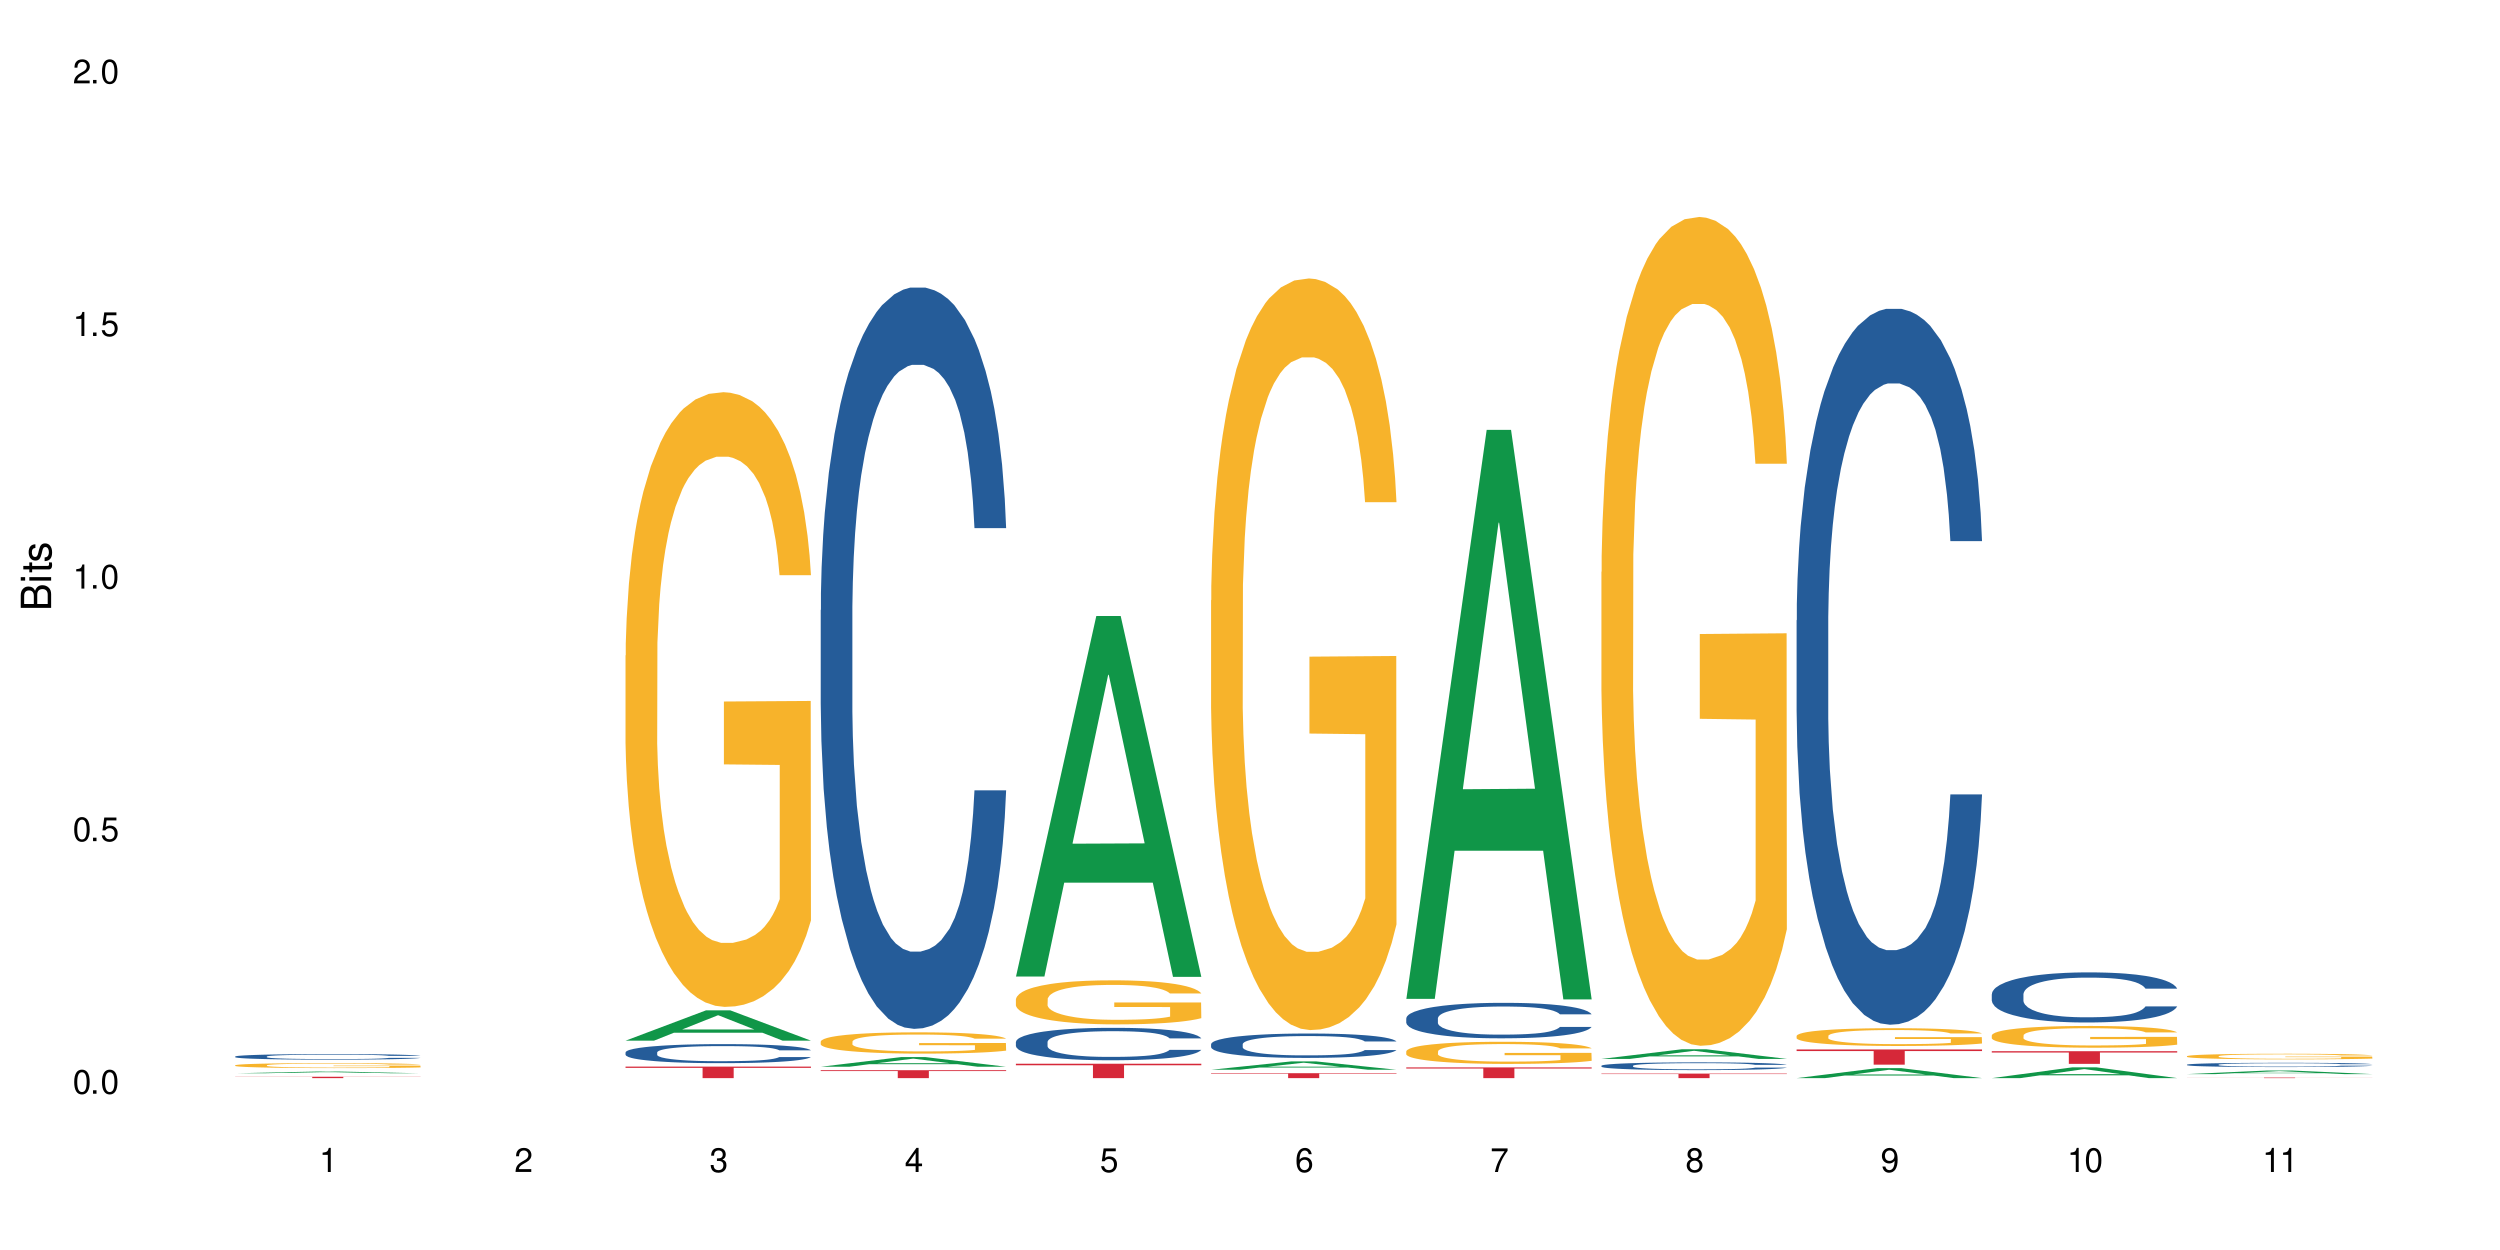 <?xml version="1.0" encoding="UTF-8"?>
<svg xmlns="http://www.w3.org/2000/svg" xmlns:xlink="http://www.w3.org/1999/xlink" width="720" height="360" viewBox="0 0 720 360">
<defs>
<g>
<g id="glyph-0-0">
</g>
<g id="glyph-0-1">
<path d="M 2.641 -6.938 C 2 -6.938 1.422 -6.656 1.078 -6.172 C 0.641 -5.562 0.406 -4.641 0.406 -3.359 C 0.406 -1.016 1.188 0.219 2.641 0.219 C 4.078 0.219 4.859 -1.016 4.859 -3.297 C 4.859 -4.641 4.656 -5.547 4.203 -6.172 C 3.844 -6.656 3.281 -6.938 2.641 -6.938 Z M 2.641 -6.188 C 3.547 -6.188 4 -5.25 4 -3.375 C 4 -1.406 3.562 -0.484 2.625 -0.484 C 1.734 -0.484 1.281 -1.438 1.281 -3.344 C 1.281 -5.25 1.734 -6.188 2.641 -6.188 Z M 2.641 -6.188 "/>
</g>
<g id="glyph-0-2">
<path d="M 1.828 -1 L 0.828 -1 L 0.828 0 L 1.828 0 Z M 1.828 -1 "/>
</g>
<g id="glyph-0-3">
<path d="M 4.562 -6.797 L 1.062 -6.797 L 0.547 -3.094 L 1.328 -3.094 C 1.719 -3.562 2.047 -3.734 2.578 -3.734 C 3.484 -3.734 4.062 -3.109 4.062 -2.094 C 4.062 -1.125 3.484 -0.531 2.578 -0.531 C 1.828 -0.531 1.375 -0.906 1.188 -1.672 L 0.328 -1.672 C 0.453 -1.109 0.547 -0.844 0.75 -0.594 C 1.125 -0.078 1.828 0.219 2.594 0.219 C 3.969 0.219 4.922 -0.781 4.922 -2.219 C 4.922 -3.562 4.031 -4.484 2.719 -4.484 C 2.25 -4.484 1.859 -4.359 1.469 -4.062 L 1.734 -5.969 L 4.562 -5.969 Z M 4.562 -6.797 "/>
</g>
<g id="glyph-0-4">
<path d="M 2.484 -4.938 L 2.484 0 L 3.328 0 L 3.328 -6.938 L 2.766 -6.938 C 2.469 -5.875 2.281 -5.734 0.984 -5.562 L 0.984 -4.938 Z M 2.484 -4.938 "/>
</g>
<g id="glyph-0-5">
<path d="M 4.859 -0.828 L 1.281 -0.828 C 1.359 -1.406 1.672 -1.781 2.5 -2.281 L 3.469 -2.828 C 4.406 -3.344 4.906 -4.062 4.906 -4.906 C 4.906 -5.484 4.672 -6.031 4.266 -6.406 C 3.859 -6.766 3.375 -6.938 2.719 -6.938 C 1.859 -6.938 1.219 -6.625 0.844 -6.031 C 0.609 -5.672 0.5 -5.234 0.484 -4.531 L 1.328 -4.531 C 1.359 -5.016 1.406 -5.281 1.531 -5.516 C 1.75 -5.938 2.188 -6.203 2.703 -6.203 C 3.469 -6.203 4.031 -5.641 4.031 -4.891 C 4.031 -4.344 3.719 -3.859 3.125 -3.516 L 2.234 -3 C 0.812 -2.172 0.406 -1.531 0.328 -0.016 L 4.859 -0.016 Z M 4.859 -0.828 "/>
</g>
<g id="glyph-0-6">
<path d="M 2.125 -3.188 L 2.578 -3.188 C 3.5 -3.188 3.984 -2.766 3.984 -1.922 C 3.984 -1.062 3.469 -0.531 2.594 -0.531 C 1.656 -0.531 1.203 -1 1.156 -2.016 L 0.312 -2.016 C 0.344 -1.453 0.438 -1.094 0.609 -0.781 C 0.953 -0.109 1.625 0.219 2.547 0.219 C 3.953 0.219 4.859 -0.625 4.859 -1.938 C 4.859 -2.828 4.516 -3.297 3.703 -3.594 C 4.344 -3.844 4.656 -4.328 4.656 -5.031 C 4.656 -6.219 3.875 -6.938 2.578 -6.938 C 1.203 -6.938 0.484 -6.172 0.453 -4.703 L 1.297 -4.703 C 1.312 -5.125 1.344 -5.359 1.453 -5.578 C 1.641 -5.969 2.062 -6.203 2.594 -6.203 C 3.344 -6.203 3.797 -5.75 3.797 -5 C 3.797 -4.516 3.609 -4.219 3.25 -4.047 C 3.016 -3.953 2.703 -3.922 2.125 -3.906 Z M 2.125 -3.188 "/>
</g>
<g id="glyph-0-7">
<path d="M 3.141 -1.672 L 3.141 0 L 3.984 0 L 3.984 -1.672 L 4.984 -1.672 L 4.984 -2.438 L 3.984 -2.438 L 3.984 -6.938 L 3.359 -6.938 L 0.266 -2.578 L 0.266 -1.672 Z M 3.141 -2.438 L 1 -2.438 L 3.141 -5.5 Z M 3.141 -2.438 "/>
</g>
<g id="glyph-0-8">
<path d="M 4.781 -5.125 C 4.609 -6.266 3.891 -6.938 2.844 -6.938 C 2.094 -6.938 1.422 -6.578 1.031 -5.953 C 0.594 -5.266 0.406 -4.422 0.406 -3.172 C 0.406 -2 0.578 -1.25 0.984 -0.641 C 1.359 -0.078 1.953 0.219 2.703 0.219 C 3.984 0.219 4.922 -0.75 4.922 -2.094 C 4.922 -3.375 4.062 -4.281 2.844 -4.281 C 2.172 -4.281 1.641 -4.031 1.281 -3.516 C 1.281 -5.234 1.828 -6.188 2.797 -6.188 C 3.391 -6.188 3.797 -5.797 3.938 -5.125 Z M 2.734 -3.531 C 3.547 -3.531 4.062 -2.953 4.062 -2.031 C 4.062 -1.156 3.484 -0.531 2.703 -0.531 C 1.922 -0.531 1.328 -1.188 1.328 -2.078 C 1.328 -2.938 1.906 -3.531 2.734 -3.531 Z M 2.734 -3.531 "/>
</g>
<g id="glyph-0-9">
<path d="M 4.984 -6.797 L 0.438 -6.797 L 0.438 -5.969 L 4.109 -5.969 C 2.5 -3.656 1.828 -2.234 1.328 0 L 2.219 0 C 2.594 -2.172 3.453 -4.047 4.984 -6.094 Z M 4.984 -6.797 "/>
</g>
<g id="glyph-0-10">
<path d="M 3.75 -3.656 C 4.469 -4.094 4.688 -4.438 4.688 -5.078 C 4.688 -6.172 3.844 -6.938 2.641 -6.938 C 1.438 -6.938 0.594 -6.172 0.594 -5.094 C 0.594 -4.438 0.812 -4.094 1.516 -3.656 C 0.734 -3.266 0.359 -2.703 0.359 -1.922 C 0.359 -0.656 1.281 0.219 2.641 0.219 C 3.984 0.219 4.922 -0.656 4.922 -1.922 C 4.922 -2.703 4.531 -3.266 3.75 -3.656 Z M 2.641 -6.188 C 3.359 -6.188 3.812 -5.75 3.812 -5.062 C 3.812 -4.406 3.344 -3.984 2.641 -3.984 C 1.922 -3.984 1.453 -4.406 1.453 -5.078 C 1.453 -5.75 1.922 -6.188 2.641 -6.188 Z M 2.641 -3.266 C 3.484 -3.266 4.062 -2.719 4.062 -1.906 C 4.062 -1.078 3.484 -0.531 2.625 -0.531 C 1.797 -0.531 1.219 -1.094 1.219 -1.906 C 1.219 -2.719 1.781 -3.266 2.641 -3.266 Z M 2.641 -3.266 "/>
</g>
<g id="glyph-0-11">
<path d="M 0.516 -1.578 C 0.672 -0.453 1.406 0.219 2.438 0.219 C 3.188 0.219 3.859 -0.141 4.266 -0.766 C 4.688 -1.453 4.891 -2.297 4.891 -3.547 C 4.891 -4.719 4.703 -5.453 4.312 -6.078 C 3.938 -6.641 3.344 -6.938 2.594 -6.938 C 1.297 -6.938 0.359 -5.969 0.359 -4.625 C 0.359 -3.344 1.234 -2.453 2.453 -2.453 C 3.094 -2.453 3.578 -2.672 4.016 -3.203 C 4 -1.484 3.469 -0.531 2.5 -0.531 C 1.906 -0.531 1.484 -0.906 1.359 -1.578 Z M 2.578 -6.203 C 3.375 -6.203 3.969 -5.531 3.969 -4.641 C 3.969 -3.797 3.391 -3.188 2.547 -3.188 C 1.734 -3.188 1.234 -3.766 1.234 -4.688 C 1.234 -5.562 1.797 -6.203 2.578 -6.203 Z M 2.578 -6.203 "/>
</g>
<g id="glyph-1-0">
</g>
<g id="glyph-1-1">
<path d="M 0 -0.953 L 0 -4.891 C 0 -5.719 -0.234 -6.344 -0.734 -6.797 C -1.188 -7.234 -1.812 -7.469 -2.5 -7.469 C -3.547 -7.469 -4.188 -7 -4.625 -5.875 C -4.984 -6.688 -5.625 -7.094 -6.531 -7.094 C -7.172 -7.094 -7.734 -6.859 -8.141 -6.391 C -8.562 -5.922 -8.75 -5.344 -8.75 -4.5 L -8.75 -0.953 Z M -4.984 -2.062 L -7.766 -2.062 L -7.766 -4.219 C -7.766 -4.844 -7.688 -5.203 -7.453 -5.5 C -7.219 -5.812 -6.859 -5.969 -6.375 -5.969 C -5.891 -5.969 -5.531 -5.812 -5.297 -5.5 C -5.062 -5.203 -4.984 -4.844 -4.984 -4.219 Z M -0.984 -2.062 L -4 -2.062 L -4 -4.781 C -4 -5.766 -3.438 -6.359 -2.484 -6.359 C -1.547 -6.359 -0.984 -5.766 -0.984 -4.781 Z M -0.984 -2.062 "/>
</g>
<g id="glyph-1-2">
<path d="M -6.281 -1.797 L -6.281 -0.797 L 0 -0.797 L 0 -1.797 Z M -8.75 -1.797 L -8.75 -0.797 L -7.484 -0.797 L -7.484 -1.797 Z M -8.75 -1.797 "/>
</g>
<g id="glyph-1-3">
<path d="M -6.281 -3.047 L -6.281 -2.016 L -8.016 -2.016 L -8.016 -1.016 L -6.281 -1.016 L -6.281 -0.172 L -5.469 -0.172 L -5.469 -1.016 L -0.719 -1.016 C -0.078 -1.016 0.281 -1.453 0.281 -2.234 C 0.281 -2.5 0.25 -2.719 0.188 -3.047 L -0.641 -3.047 C -0.609 -2.906 -0.594 -2.766 -0.594 -2.562 C -0.594 -2.141 -0.719 -2.016 -1.156 -2.016 L -5.469 -2.016 L -5.469 -3.047 Z M -6.281 -3.047 "/>
</g>
<g id="glyph-1-4">
<path d="M -4.531 -5.25 C -5.766 -5.25 -6.469 -4.422 -6.469 -2.969 C -6.469 -1.516 -5.719 -0.562 -4.547 -0.562 C -3.562 -0.562 -3.094 -1.062 -2.734 -2.562 L -2.516 -3.484 C -2.344 -4.188 -2.094 -4.469 -1.641 -4.469 C -1.047 -4.469 -0.641 -3.875 -0.641 -3 C -0.641 -2.453 -0.797 -2 -1.062 -1.75 C -1.25 -1.594 -1.422 -1.531 -1.875 -1.469 L -1.875 -0.406 C -0.422 -0.453 0.281 -1.266 0.281 -2.922 C 0.281 -4.5 -0.5 -5.516 -1.719 -5.516 C -2.656 -5.516 -3.172 -4.984 -3.469 -3.734 L -3.703 -2.766 C -3.891 -1.953 -4.156 -1.609 -4.594 -1.609 C -5.188 -1.609 -5.547 -2.125 -5.547 -2.938 C -5.547 -3.75 -5.203 -4.172 -4.531 -4.203 Z M -4.531 -5.25 "/>
</g>
</g>
</defs>
<rect x="-72" y="-36" width="864" height="432" fill="rgb(100%, 100%, 100%)" fill-opacity="1"/>
<path fill-rule="nonzero" fill="rgb(6.275%, 58.824%, 28.235%)" fill-opacity="1" d="M 67.73 309.109 L 67.789 309.109 L 90.895 308.609 L 97.91 308.609 L 121.133 309.109 L 112.973 309.109 L 107.152 308.977 L 81.652 308.977 L 75.945 309.109 L 67.73 309.109 L 84.105 308.926 L 104.816 308.922 L 94.488 308.691 L 94.375 308.688 L 94.262 308.691 L 84.047 308.922 L 84.105 308.926 Z M 67.73 309.109 "/>
<path fill-rule="nonzero" fill="rgb(14.51%, 36.078%, 60%)" fill-opacity="1" d="M 67.73 304.273 L 67.797 304.273 L 67.797 304.238 L 67.992 304.18 L 68.449 304.109 L 68.902 304.062 L 70.074 303.977 L 71.703 303.891 L 73.398 303.828 L 74.633 303.789 L 75.742 303.758 L 78.281 303.703 L 79.91 303.676 L 81.668 303.652 L 83.816 303.629 L 85.379 303.613 L 88.895 303.59 L 91.5 303.578 L 93.52 303.574 L 97.883 303.574 L 100.488 303.578 L 102.375 303.586 L 104.461 303.598 L 106.219 303.613 L 109.281 303.645 L 112.016 303.688 L 113.254 303.711 L 115.207 303.754 L 116.703 303.801 L 117.746 303.836 L 118.918 303.891 L 119.961 303.957 L 120.742 304.031 L 121.133 304.094 L 112.016 304.094 L 111.559 304.035 L 111.039 303.992 L 110.062 303.93 L 109.086 303.887 L 107.715 303.848 L 106.48 303.816 L 104.785 303.789 L 103.289 303.773 L 101.727 303.758 L 100.227 303.75 L 97.363 303.742 L 94.039 303.742 L 92.805 303.746 L 90.262 303.758 L 88.895 303.766 L 86.941 303.789 L 85.574 303.805 L 83.945 303.836 L 82.84 303.859 L 81.473 303.898 L 80.496 303.934 L 79.387 303.98 L 78.738 304.02 L 78.152 304.059 L 77.629 304.105 L 77.238 304.16 L 76.977 304.215 L 76.848 304.266 L 76.848 304.492 L 76.977 304.547 L 77.305 304.609 L 78.152 304.699 L 79.387 304.777 L 80.82 304.836 L 82.188 304.883 L 82.969 304.902 L 84.012 304.926 L 85.641 304.953 L 87.984 304.984 L 89.352 304.996 L 91.438 305.008 L 93.586 305.016 L 96.449 305.016 L 98.988 305.008 L 100.684 305 L 102.441 304.988 L 104.852 304.965 L 106.348 304.941 L 107.652 304.914 L 108.629 304.883 L 109.281 304.859 L 110.258 304.816 L 111.039 304.766 L 111.625 304.715 L 112.016 304.664 L 121.133 304.664 L 120.742 304.723 L 120.156 304.781 L 119.57 304.824 L 118.656 304.875 L 117.613 304.918 L 116.117 304.973 L 114.879 305.004 L 113.254 305.043 L 111.754 305.07 L 110.125 305.094 L 107.715 305.125 L 106.152 305.137 L 104.461 305.152 L 102.441 305.164 L 99.902 305.176 L 97.168 305.18 L 91.891 305.18 L 89.871 305.172 L 87.203 305.16 L 83.883 305.133 L 81.473 305.105 L 79.582 305.078 L 77.957 305.047 L 76.133 305.008 L 73.789 304.941 L 72.355 304.895 L 71.379 304.852 L 70.27 304.793 L 69.488 304.742 L 68.578 304.66 L 67.926 304.559 L 67.73 304.477 Z M 67.73 304.273 "/>
<path fill-rule="nonzero" fill="rgb(96.863%, 70.196%, 16.863%)" fill-opacity="1" d="M 67.73 306.793 L 67.797 306.789 L 67.797 306.766 L 68.055 306.707 L 68.707 306.625 L 69.555 306.559 L 70.465 306.504 L 71.051 306.477 L 72.027 306.438 L 72.875 306.41 L 75.023 306.352 L 77.762 306.297 L 79.258 306.273 L 80.949 306.25 L 83.359 306.223 L 84.469 306.215 L 87.855 306.195 L 91.695 306.18 L 95.93 306.176 L 97.883 306.18 L 100.555 306.184 L 104.199 306.199 L 106.285 306.211 L 107.91 306.223 L 109.605 306.242 L 111.688 306.27 L 113.645 306.301 L 115.207 306.332 L 116.77 306.371 L 118.07 306.41 L 119.18 306.457 L 120.156 306.512 L 120.742 306.559 L 121.133 306.605 L 112.078 306.605 L 111.559 306.559 L 110.973 306.523 L 109.996 306.48 L 109.02 306.449 L 108.043 306.422 L 106.219 306.391 L 104.656 306.367 L 102.703 306.352 L 100.812 306.34 L 98.664 306.332 L 97.363 306.328 L 93.91 306.328 L 90.785 306.336 L 88.961 306.348 L 87.66 306.359 L 85.836 306.379 L 84.727 306.395 L 84.078 306.402 L 82.125 306.445 L 80.82 306.48 L 80.105 306.508 L 79.191 306.547 L 78.543 306.582 L 77.824 306.633 L 77.434 306.672 L 76.914 306.762 L 76.848 306.996 L 77.043 307.047 L 77.434 307.102 L 77.957 307.148 L 78.738 307.199 L 79.52 307.234 L 80.887 307.285 L 82.059 307.32 L 82.969 307.344 L 84.727 307.379 L 85.445 307.391 L 87.137 307.414 L 88.895 307.434 L 91.047 307.449 L 92.672 307.457 L 95.277 307.461 L 98.598 307.461 L 102.508 307.453 L 104.98 307.445 L 106.676 307.434 L 107.781 307.426 L 109.148 307.41 L 110.125 307.398 L 111.039 307.383 L 112.145 307.359 L 112.145 307.047 L 96.059 307.047 L 96.059 306.898 L 121.066 306.898 L 121.133 307.41 L 119.766 307.445 L 118.07 307.48 L 116.441 307.504 L 114.75 307.527 L 112.34 307.555 L 110.387 307.57 L 107.391 307.586 L 104.656 307.598 L 101.789 307.605 L 99.25 307.609 L 96.254 307.613 L 93.586 307.609 L 90.719 307.602 L 88.441 307.59 L 86.355 307.578 L 84.273 307.562 L 81.668 307.531 L 79.973 307.512 L 78.215 307.484 L 76.457 307.449 L 74.895 307.414 L 73.852 307.387 L 72.812 307.355 L 71.703 307.316 L 70.66 307.273 L 69.879 307.23 L 69.164 307.188 L 68.645 307.145 L 68.121 307.082 L 67.859 307.035 L 67.73 306.996 Z M 67.73 306.793 "/>
<path fill-rule="nonzero" fill="rgb(83.922%, 15.686%, 22.353%)" fill-opacity="1" d="M 67.73 310.105 L 121.133 310.105 L 121.133 310.148 L 98.875 310.148 L 98.875 310.5 L 89.922 310.5 L 89.922 310.148 L 67.73 310.148 Z M 67.73 310.105 "/>
<path fill-rule="nonzero" fill="rgb(6.275%, 58.824%, 28.235%)" fill-opacity="1" d="M 180.152 299.703 L 180.211 299.695 L 203.316 290.984 L 210.336 290.984 L 233.555 299.711 L 225.395 299.711 L 219.578 297.434 L 194.074 297.434 L 188.371 299.703 L 180.152 299.703 L 196.527 296.488 L 217.238 296.48 L 206.91 292.41 L 206.797 292.402 L 206.684 292.426 L 196.473 296.48 L 196.527 296.488 Z M 180.152 299.703 "/>
<path fill-rule="nonzero" fill="rgb(14.51%, 36.078%, 60%)" fill-opacity="1" d="M 180.152 303.094 L 180.219 303.09 L 180.219 302.969 L 180.414 302.777 L 180.871 302.535 L 181.324 302.371 L 182.5 302.074 L 184.125 301.789 L 185.82 301.57 L 187.059 301.438 L 188.164 301.34 L 190.703 301.152 L 192.332 301.059 L 194.09 300.973 L 196.238 300.887 L 197.801 300.836 L 201.32 300.758 L 203.922 300.723 L 205.941 300.707 L 210.305 300.707 L 212.91 300.727 L 214.801 300.75 L 216.883 300.793 L 218.641 300.836 L 221.703 300.945 L 224.438 301.086 L 225.676 301.168 L 227.629 301.324 L 229.125 301.473 L 230.168 301.605 L 231.34 301.789 L 232.383 302.016 L 233.164 302.27 L 233.555 302.488 L 224.438 302.488 L 223.98 302.285 L 223.461 302.129 L 222.484 301.926 L 221.508 301.781 L 220.141 301.633 L 218.902 301.539 L 217.207 301.445 L 215.711 301.383 L 214.148 301.34 L 212.648 301.309 L 209.785 301.277 L 206.465 301.277 L 205.227 301.289 L 202.688 301.328 L 201.32 301.363 L 199.363 301.434 L 197.996 301.5 L 196.371 301.598 L 195.262 301.684 L 193.895 301.816 L 192.918 301.93 L 191.812 302.094 L 191.16 302.223 L 190.574 302.363 L 190.051 302.527 L 189.66 302.703 L 189.402 302.887 L 189.27 303.07 L 189.27 303.848 L 189.402 304.027 L 189.727 304.238 L 190.574 304.543 L 191.812 304.809 L 193.242 305.02 L 194.609 305.168 L 195.395 305.238 L 196.434 305.32 L 198.062 305.422 L 200.406 305.52 L 201.773 305.562 L 203.859 305.602 L 206.008 305.621 L 208.875 305.621 L 211.414 305.602 L 213.105 305.574 L 214.863 305.535 L 217.273 305.449 L 218.773 305.371 L 220.074 305.273 L 221.051 305.18 L 221.703 305.098 L 222.68 304.945 L 223.461 304.773 L 224.047 304.598 L 224.438 304.426 L 233.555 304.426 L 233.164 304.629 L 232.578 304.824 L 231.992 304.969 L 231.082 305.145 L 230.039 305.301 L 228.539 305.477 L 227.305 305.59 L 225.676 305.715 L 224.176 305.812 L 222.551 305.898 L 220.141 305.996 L 218.578 306.047 L 216.883 306.094 L 214.863 306.133 L 212.324 306.168 L 209.59 306.188 L 207.051 306.191 L 204.316 306.184 L 202.297 306.164 L 199.625 306.117 L 196.305 306.027 L 193.895 305.934 L 192.008 305.836 L 190.379 305.738 L 188.555 305.602 L 186.211 305.379 L 184.777 305.211 L 183.801 305.07 L 182.695 304.875 L 181.914 304.699 L 181 304.418 L 180.348 304.062 L 180.152 303.785 Z M 180.152 303.094 "/>
<path fill-rule="nonzero" fill="rgb(96.863%, 70.196%, 16.863%)" fill-opacity="1" d="M 180.152 188.777 L 180.219 188.613 L 180.219 185.383 L 180.48 178.105 L 181.129 168.082 L 181.977 159.836 L 182.891 153.371 L 183.477 149.973 L 184.453 145.125 L 185.297 141.566 L 187.449 134.293 L 190.184 127.5 L 191.68 124.59 L 193.375 121.844 L 195.785 118.77 L 196.891 117.641 L 200.277 115.051 L 204.121 113.434 L 208.352 112.949 L 210.305 113.113 L 212.977 113.758 L 216.621 115.535 L 218.707 117.152 L 220.336 118.77 L 222.027 120.871 L 224.113 124.105 L 226.066 127.984 L 227.629 131.867 L 229.191 136.715 L 230.492 141.891 L 231.602 147.551 L 232.578 154.34 L 233.164 160 L 233.555 165.656 L 224.504 165.656 L 223.98 160 L 223.395 155.633 L 222.418 150.297 L 221.441 146.418 L 220.465 143.344 L 218.641 139.141 L 217.078 136.555 L 215.125 134.293 L 213.238 132.836 L 211.086 131.867 L 209.785 131.543 L 206.332 131.543 L 203.207 132.676 L 201.383 133.969 L 200.082 135.262 L 198.258 137.688 L 197.152 139.625 L 196.5 140.922 L 194.547 145.934 L 193.242 150.461 L 192.527 153.531 L 191.617 158.383 L 190.965 162.746 L 190.246 169.215 L 189.855 174.062 L 189.336 185.059 L 189.27 214.16 L 189.465 220.305 L 189.855 226.934 L 190.379 232.754 L 191.16 238.898 L 191.941 243.586 L 193.309 249.891 L 194.48 254.094 L 195.395 256.844 L 197.152 261.207 L 197.867 262.664 L 199.562 265.574 L 201.32 267.836 L 203.469 269.777 L 205.098 270.746 L 207.699 271.555 L 211.023 271.555 L 214.93 270.586 L 217.402 269.293 L 219.098 268 L 220.203 266.867 L 221.57 265.09 L 222.551 263.473 L 223.461 261.695 L 224.566 258.945 L 224.566 220.305 L 208.484 220.141 L 208.484 202.035 L 233.488 201.871 L 233.555 265.09 L 232.188 269.453 L 230.492 273.656 L 228.867 276.891 L 227.172 279.641 L 224.762 282.711 L 222.809 284.652 L 219.812 286.914 L 217.078 288.371 L 214.215 289.34 L 211.672 289.824 L 208.68 289.988 L 206.008 289.664 L 203.141 288.695 L 200.863 287.398 L 198.777 285.785 L 196.695 283.68 L 194.09 280.285 L 192.398 277.539 L 190.641 274.141 L 188.879 270.102 L 187.316 265.734 L 186.277 262.34 L 185.234 258.461 L 184.125 253.609 L 183.086 248.113 L 182.305 243.102 L 181.586 237.441 L 181.066 232.105 L 180.543 224.832 L 180.285 219.012 L 180.152 214 Z M 180.152 188.777 "/>
<path fill-rule="nonzero" fill="rgb(83.922%, 15.686%, 22.353%)" fill-opacity="1" d="M 180.152 307.188 L 233.555 307.188 L 233.555 307.543 L 211.301 307.547 L 211.301 310.5 L 202.344 310.5 L 202.344 307.551 L 202.215 307.543 L 180.152 307.543 Z M 180.152 307.188 "/>
<path fill-rule="nonzero" fill="rgb(6.275%, 58.824%, 28.235%)" fill-opacity="1" d="M 236.367 307.223 L 236.422 307.219 L 259.527 304.441 L 266.547 304.441 L 289.766 307.227 L 281.609 307.227 L 275.789 306.496 L 250.285 306.496 L 244.582 307.223 L 236.367 307.223 L 252.738 306.199 L 273.449 306.195 L 263.121 304.895 L 263.008 304.891 L 262.895 304.898 L 252.684 306.195 L 252.738 306.199 Z M 236.367 307.223 "/>
<path fill-rule="nonzero" fill="rgb(14.51%, 36.078%, 60%)" fill-opacity="1" d="M 236.367 175.715 L 236.43 175.52 L 236.43 170.84 L 236.625 163.422 L 237.082 154.055 L 237.539 147.617 L 238.711 136.102 L 240.34 124.98 L 242.031 116.395 L 243.27 111.32 L 244.375 107.418 L 246.914 100.195 L 248.543 96.488 L 250.301 93.172 L 252.449 89.852 L 254.016 87.902 L 257.531 84.781 L 260.137 83.414 L 262.152 82.828 L 266.516 82.828 L 269.121 83.609 L 271.012 84.586 L 273.094 86.145 L 274.852 87.902 L 277.914 92.195 L 280.648 97.66 L 281.887 100.781 L 283.84 106.832 L 285.34 112.684 L 286.379 117.758 L 287.551 124.98 L 288.594 133.762 L 289.375 143.715 L 289.766 152.105 L 280.648 152.105 L 280.191 144.297 L 279.672 138.25 L 278.695 130.25 L 277.719 124.59 L 276.352 118.93 L 275.113 115.223 L 273.422 111.516 L 271.922 109.172 L 270.359 107.418 L 268.863 106.246 L 265.996 105.074 L 262.676 105.074 L 261.438 105.465 L 258.898 107.027 L 257.531 108.391 L 255.578 111.125 L 254.211 113.66 L 252.582 117.562 L 251.473 120.883 L 250.105 125.953 L 249.129 130.441 L 248.023 136.883 L 247.371 141.762 L 246.785 147.227 L 246.266 153.664 L 245.875 160.496 L 245.613 167.715 L 245.484 174.742 L 245.484 204.988 L 245.613 212.012 L 245.938 220.211 L 246.785 232.113 L 248.023 242.457 L 249.457 250.652 L 250.824 256.508 L 251.605 259.238 L 252.645 262.359 L 254.273 266.262 L 256.617 270.168 L 257.984 271.727 L 260.07 273.289 L 262.219 274.07 L 265.086 274.07 L 267.625 273.289 L 269.316 272.312 L 271.074 270.75 L 273.484 267.434 L 274.984 264.312 L 276.285 260.605 L 277.262 256.895 L 277.914 253.773 L 278.891 247.723 L 279.672 241.09 L 280.258 234.258 L 280.648 227.625 L 289.766 227.625 L 289.375 235.43 L 288.789 243.043 L 288.203 248.699 L 287.293 255.531 L 286.25 261.578 L 284.75 268.41 L 283.516 272.898 L 281.887 277.777 L 280.387 281.484 L 278.762 284.801 L 276.352 288.703 L 274.789 290.656 L 273.094 292.414 L 271.074 293.973 L 268.535 295.34 L 265.801 296.121 L 263.262 296.316 L 260.527 295.926 L 258.508 295.145 L 255.836 293.387 L 252.516 289.875 L 250.105 286.168 L 248.219 282.461 L 246.59 278.559 L 244.766 273.289 L 242.422 264.703 L 240.988 258.066 L 240.012 252.602 L 238.906 244.992 L 238.125 238.164 L 237.211 227.234 L 236.562 213.379 L 236.367 202.645 Z M 236.367 175.715 "/>
<path fill-rule="nonzero" fill="rgb(96.863%, 70.196%, 16.863%)" fill-opacity="1" d="M 236.367 299.938 L 236.43 299.934 L 236.43 299.82 L 236.691 299.57 L 237.344 299.223 L 238.188 298.938 L 239.102 298.711 L 239.688 298.594 L 240.664 298.426 L 241.512 298.301 L 243.66 298.051 L 246.395 297.816 L 247.891 297.715 L 249.586 297.621 L 251.996 297.512 L 253.102 297.473 L 256.488 297.383 L 260.332 297.328 L 264.562 297.312 L 266.516 297.316 L 269.188 297.34 L 272.836 297.402 L 274.918 297.457 L 276.547 297.512 L 278.238 297.586 L 280.324 297.699 L 282.277 297.832 L 283.84 297.965 L 285.402 298.133 L 286.707 298.312 L 287.812 298.512 L 288.789 298.746 L 289.375 298.941 L 289.766 299.137 L 280.715 299.137 L 280.191 298.941 L 279.605 298.789 L 278.629 298.605 L 277.652 298.473 L 276.676 298.363 L 274.852 298.219 L 273.289 298.129 L 271.336 298.051 L 269.449 298 L 267.301 297.965 L 265.996 297.957 L 262.543 297.957 L 259.418 297.996 L 257.594 298.039 L 256.293 298.086 L 254.469 298.168 L 253.363 298.234 L 252.711 298.281 L 250.758 298.453 L 249.457 298.609 L 248.738 298.719 L 247.828 298.887 L 247.176 299.035 L 246.461 299.262 L 246.07 299.43 L 245.547 299.809 L 245.484 300.816 L 245.68 301.031 L 246.07 301.258 L 246.59 301.461 L 247.371 301.676 L 248.152 301.836 L 249.52 302.055 L 250.691 302.199 L 251.605 302.297 L 253.363 302.445 L 254.078 302.496 L 255.773 302.598 L 257.531 302.676 L 259.68 302.742 L 261.309 302.777 L 263.914 302.805 L 267.234 302.805 L 271.141 302.773 L 273.617 302.727 L 275.309 302.684 L 276.418 302.645 L 277.785 302.582 L 278.762 302.527 L 279.672 302.465 L 280.781 302.367 L 280.781 301.031 L 264.695 301.023 L 264.695 300.398 L 289.699 300.391 L 289.766 302.582 L 288.398 302.734 L 286.707 302.879 L 285.078 302.992 L 283.383 303.086 L 280.977 303.191 L 279.02 303.258 L 276.023 303.336 L 273.289 303.387 L 270.426 303.422 L 267.887 303.438 L 264.891 303.445 L 262.219 303.434 L 259.355 303.398 L 257.074 303.355 L 254.992 303.297 L 252.906 303.227 L 250.301 303.109 L 248.609 303.012 L 246.852 302.895 L 245.094 302.754 L 243.527 302.605 L 242.488 302.484 L 241.445 302.352 L 240.34 302.184 L 239.297 301.992 L 238.516 301.82 L 237.797 301.625 L 237.277 301.438 L 236.758 301.188 L 236.496 300.984 L 236.367 300.812 Z M 236.367 299.938 "/>
<path fill-rule="nonzero" fill="rgb(83.922%, 15.686%, 22.353%)" fill-opacity="1" d="M 236.367 308.223 L 289.766 308.223 L 289.766 308.465 L 267.512 308.469 L 267.512 310.5 L 258.555 310.5 L 258.555 308.469 L 258.426 308.465 L 236.367 308.465 Z M 236.367 308.223 "/>
<path fill-rule="nonzero" fill="rgb(6.275%, 58.824%, 28.235%)" fill-opacity="1" d="M 292.578 281.238 L 292.633 281.141 L 315.738 177.402 L 322.758 177.402 L 345.977 281.336 L 337.82 281.336 L 332 254.207 L 306.496 254.207 L 300.793 281.238 L 292.578 281.238 L 308.949 242.984 L 329.66 242.887 L 319.336 194.383 L 319.219 194.285 L 319.105 194.578 L 308.895 242.887 L 308.949 242.984 Z M 292.578 281.238 "/>
<path fill-rule="nonzero" fill="rgb(14.51%, 36.078%, 60%)" fill-opacity="1" d="M 292.578 300.082 L 292.641 300.074 L 292.641 299.867 L 292.836 299.543 L 293.293 299.133 L 293.75 298.852 L 294.922 298.348 L 296.551 297.863 L 298.242 297.488 L 299.48 297.266 L 300.586 297.094 L 303.125 296.777 L 304.754 296.617 L 306.512 296.469 L 308.664 296.324 L 310.227 296.238 L 313.742 296.102 L 316.348 296.043 L 318.367 296.02 L 322.73 296.02 L 325.332 296.051 L 327.223 296.094 L 329.305 296.164 L 331.066 296.238 L 334.125 296.426 L 336.859 296.668 L 338.098 296.805 L 340.051 297.066 L 341.551 297.324 L 342.59 297.547 L 343.762 297.863 L 344.805 298.246 L 345.586 298.684 L 345.977 299.051 L 336.859 299.051 L 336.406 298.707 L 335.883 298.441 L 334.906 298.094 L 333.93 297.844 L 332.562 297.598 L 331.324 297.434 L 329.633 297.273 L 328.133 297.172 L 326.57 297.094 L 325.074 297.043 L 322.207 296.992 L 318.887 296.992 L 317.648 297.008 L 315.109 297.078 L 313.742 297.137 L 311.789 297.258 L 310.422 297.367 L 308.793 297.539 L 307.684 297.684 L 306.316 297.906 L 305.34 298.102 L 304.234 298.383 L 303.582 298.598 L 302.996 298.836 L 302.477 299.117 L 302.086 299.418 L 301.824 299.73 L 301.695 300.039 L 301.695 301.363 L 301.824 301.672 L 302.148 302.031 L 302.996 302.551 L 304.234 303.004 L 305.668 303.363 L 307.035 303.617 L 307.816 303.738 L 308.859 303.875 L 310.484 304.043 L 312.832 304.215 L 314.199 304.285 L 316.281 304.352 L 318.43 304.387 L 321.297 304.387 L 323.836 304.352 L 325.527 304.309 L 327.289 304.242 L 329.695 304.098 L 331.195 303.961 L 332.496 303.797 L 333.473 303.633 L 334.125 303.5 L 335.102 303.234 L 335.883 302.941 L 336.469 302.645 L 336.859 302.355 L 345.977 302.355 L 345.586 302.695 L 345 303.027 L 344.414 303.277 L 343.504 303.574 L 342.461 303.84 L 340.965 304.137 L 339.727 304.336 L 338.098 304.547 L 336.602 304.711 L 334.973 304.855 L 332.562 305.027 L 331 305.113 L 329.305 305.188 L 327.289 305.258 L 324.746 305.316 L 322.012 305.352 L 319.473 305.359 L 316.738 305.344 L 314.719 305.309 L 312.047 305.23 L 308.727 305.078 L 306.316 304.914 L 304.43 304.754 L 302.801 304.582 L 300.977 304.352 L 298.633 303.977 L 297.199 303.688 L 296.223 303.445 L 295.117 303.113 L 294.336 302.816 L 293.422 302.336 L 292.773 301.73 L 292.578 301.262 Z M 292.578 300.082 "/>
<path fill-rule="nonzero" fill="rgb(96.863%, 70.196%, 16.863%)" fill-opacity="1" d="M 292.578 287.77 L 292.641 287.758 L 292.641 287.523 L 292.902 287.004 L 293.555 286.285 L 294.398 285.695 L 295.312 285.23 L 295.898 284.988 L 296.875 284.641 L 297.723 284.383 L 299.871 283.863 L 302.605 283.375 L 304.105 283.168 L 305.797 282.969 L 308.207 282.75 L 309.312 282.668 L 312.699 282.484 L 316.543 282.367 L 320.773 282.332 L 322.73 282.344 L 325.398 282.391 L 329.047 282.52 L 331.129 282.633 L 332.758 282.75 L 334.449 282.902 L 336.535 283.133 L 338.488 283.41 L 340.051 283.688 L 341.613 284.035 L 342.918 284.406 L 344.023 284.812 L 345 285.301 L 345.586 285.703 L 345.977 286.109 L 336.926 286.109 L 336.406 285.703 L 335.82 285.391 L 334.84 285.012 L 333.863 284.73 L 332.887 284.512 L 331.066 284.211 L 329.5 284.023 L 327.547 283.863 L 325.66 283.758 L 323.512 283.688 L 322.207 283.664 L 318.758 283.664 L 315.629 283.746 L 313.809 283.84 L 312.504 283.934 L 310.68 284.105 L 309.574 284.246 L 308.922 284.336 L 306.969 284.695 L 305.668 285.02 L 304.949 285.242 L 304.039 285.59 L 303.387 285.902 L 302.672 286.367 L 302.281 286.715 L 301.758 287.5 L 301.695 289.586 L 301.891 290.027 L 302.281 290.504 L 302.801 290.918 L 303.582 291.359 L 304.363 291.695 L 305.73 292.148 L 306.902 292.449 L 307.816 292.645 L 309.574 292.961 L 310.289 293.062 L 311.984 293.273 L 313.742 293.434 L 315.891 293.574 L 317.52 293.645 L 320.125 293.699 L 323.445 293.699 L 327.352 293.633 L 329.828 293.539 L 331.52 293.445 L 332.629 293.363 L 333.996 293.238 L 334.973 293.121 L 335.883 292.992 L 336.992 292.797 L 336.992 290.027 L 320.906 290.016 L 320.906 288.719 L 345.914 288.707 L 345.977 293.238 L 344.609 293.551 L 342.918 293.852 L 341.289 294.082 L 339.598 294.281 L 337.188 294.5 L 335.234 294.641 L 332.238 294.801 L 329.5 294.906 L 326.637 294.977 L 324.098 295.012 L 321.102 295.023 L 318.43 295 L 315.566 294.93 L 313.285 294.836 L 311.203 294.719 L 309.117 294.57 L 306.512 294.328 L 304.82 294.129 L 303.062 293.887 L 301.305 293.598 L 299.742 293.285 L 298.699 293.039 L 297.656 292.762 L 296.551 292.414 L 295.508 292.02 L 294.727 291.66 L 294.008 291.254 L 293.488 290.875 L 292.969 290.352 L 292.707 289.934 L 292.578 289.574 Z M 292.578 287.77 "/>
<path fill-rule="nonzero" fill="rgb(83.922%, 15.686%, 22.353%)" fill-opacity="1" d="M 292.578 306.355 L 345.977 306.355 L 345.977 306.801 L 323.723 306.805 L 323.723 310.5 L 314.77 310.5 L 314.77 306.809 L 314.637 306.801 L 292.578 306.801 Z M 292.578 306.355 "/>
<path fill-rule="nonzero" fill="rgb(6.275%, 58.824%, 28.235%)" fill-opacity="1" d="M 348.789 308.086 L 348.844 308.086 L 371.953 305.676 L 378.969 305.676 L 402.188 308.09 L 394.031 308.09 L 388.211 307.457 L 362.711 307.457 L 357.004 308.086 L 348.789 308.086 L 365.164 307.199 L 385.871 307.195 L 375.547 306.07 L 375.434 306.066 L 375.316 306.074 L 365.105 307.195 L 365.164 307.199 Z M 348.789 308.086 "/>
<path fill-rule="nonzero" fill="rgb(14.51%, 36.078%, 60%)" fill-opacity="1" d="M 348.789 300.715 L 348.852 300.707 L 348.852 300.555 L 349.051 300.309 L 349.504 300 L 349.961 299.789 L 351.133 299.41 L 352.762 299.047 L 354.453 298.762 L 355.691 298.598 L 356.797 298.469 L 359.34 298.23 L 360.965 298.109 L 362.727 298 L 364.875 297.891 L 366.438 297.824 L 369.953 297.723 L 372.559 297.68 L 374.578 297.66 L 378.941 297.66 L 381.547 297.684 L 383.434 297.719 L 385.52 297.77 L 387.277 297.824 L 390.336 297.969 L 393.07 298.148 L 394.309 298.25 L 396.262 298.449 L 397.762 298.641 L 398.805 298.809 L 399.977 299.047 L 401.016 299.332 L 401.797 299.66 L 402.188 299.938 L 393.07 299.938 L 392.617 299.68 L 392.094 299.48 L 391.117 299.219 L 390.141 299.031 L 388.773 298.848 L 387.535 298.723 L 385.844 298.602 L 384.344 298.527 L 382.781 298.469 L 381.285 298.43 L 378.418 298.391 L 375.098 298.391 L 373.859 298.402 L 371.32 298.453 L 369.953 298.5 L 368 298.59 L 366.633 298.672 L 365.004 298.801 L 363.898 298.91 L 362.531 299.078 L 361.551 299.227 L 360.445 299.438 L 359.793 299.598 L 359.207 299.777 L 358.688 299.988 L 358.297 300.211 L 358.035 300.449 L 357.906 300.68 L 357.906 301.676 L 358.035 301.906 L 358.363 302.176 L 359.207 302.566 L 360.445 302.906 L 361.879 303.176 L 363.246 303.371 L 364.027 303.461 L 365.07 303.562 L 366.695 303.691 L 369.043 303.816 L 370.41 303.871 L 372.492 303.922 L 374.641 303.945 L 377.508 303.945 L 380.047 303.922 L 381.742 303.891 L 383.5 303.836 L 385.91 303.727 L 387.406 303.625 L 388.707 303.504 L 389.688 303.383 L 390.336 303.281 L 391.312 303.082 L 392.094 302.863 L 392.68 302.637 L 393.07 302.418 L 402.188 302.418 L 401.797 302.676 L 401.211 302.926 L 400.625 303.113 L 399.715 303.336 L 398.672 303.535 L 397.176 303.762 L 395.938 303.906 L 394.309 304.07 L 392.812 304.191 L 391.184 304.301 L 388.773 304.43 L 387.211 304.492 L 385.52 304.551 L 383.5 304.602 L 380.961 304.645 L 378.223 304.672 L 375.684 304.68 L 372.949 304.664 L 370.93 304.641 L 368.262 304.582 L 364.938 304.465 L 362.531 304.344 L 360.641 304.223 L 359.012 304.094 L 357.188 303.922 L 354.844 303.641 L 353.41 303.422 L 352.434 303.242 L 351.328 302.992 L 350.547 302.766 L 349.637 302.406 L 348.984 301.953 L 348.789 301.598 Z M 348.789 300.715 "/>
<path fill-rule="nonzero" fill="rgb(96.863%, 70.196%, 16.863%)" fill-opacity="1" d="M 348.789 172.906 L 348.852 172.711 L 348.852 168.758 L 349.113 159.859 L 349.766 147.602 L 350.613 137.52 L 351.523 129.613 L 352.109 125.461 L 353.086 119.531 L 353.934 115.18 L 356.082 106.285 L 358.816 97.98 L 360.316 94.422 L 362.008 91.062 L 364.418 87.305 L 365.523 85.922 L 368.91 82.758 L 372.754 80.781 L 376.988 80.191 L 378.941 80.387 L 381.609 81.18 L 385.258 83.352 L 387.34 85.328 L 388.969 87.305 L 390.664 89.875 L 392.746 93.832 L 394.699 98.574 L 396.262 103.32 L 397.824 109.25 L 399.129 115.578 L 400.234 122.496 L 401.211 130.801 L 401.797 137.719 L 402.188 144.637 L 393.137 144.637 L 392.617 137.719 L 392.031 132.379 L 391.055 125.855 L 390.078 121.113 L 389.098 117.355 L 387.277 112.215 L 385.715 109.055 L 383.758 106.285 L 381.871 104.508 L 379.723 103.32 L 378.418 102.926 L 374.969 102.926 L 371.844 104.309 L 370.02 105.891 L 368.715 107.473 L 366.891 110.438 L 365.785 112.809 L 365.133 114.391 L 363.18 120.52 L 361.879 126.055 L 361.16 129.812 L 360.25 135.742 L 359.598 141.078 L 358.883 148.988 L 358.492 154.918 L 357.969 168.359 L 357.906 203.945 L 358.102 211.457 L 358.492 219.562 L 359.012 226.68 L 359.793 234.191 L 360.574 239.926 L 361.941 247.637 L 363.117 252.777 L 364.027 256.137 L 365.785 261.473 L 366.5 263.254 L 368.195 266.812 L 369.953 269.578 L 372.102 271.953 L 373.73 273.137 L 376.336 274.125 L 379.656 274.125 L 383.562 272.941 L 386.039 271.359 L 387.73 269.777 L 388.84 268.395 L 390.207 266.219 L 391.184 264.242 L 392.094 262.066 L 393.203 258.707 L 393.203 211.457 L 377.117 211.262 L 377.117 189.117 L 402.125 188.922 L 402.188 266.219 L 400.82 271.555 L 399.129 276.695 L 397.5 280.648 L 395.809 284.012 L 393.398 287.766 L 391.445 290.141 L 388.449 292.906 L 385.715 294.688 L 382.848 295.871 L 380.309 296.465 L 377.312 296.664 L 374.641 296.27 L 371.777 295.082 L 369.496 293.5 L 367.414 291.523 L 365.328 288.953 L 362.727 284.801 L 361.031 281.441 L 359.273 277.289 L 357.516 272.348 L 355.953 267.008 L 354.91 262.859 L 353.867 258.113 L 352.762 252.184 L 351.719 245.461 L 350.938 239.332 L 350.223 232.414 L 349.699 225.891 L 349.18 216.992 L 348.918 209.875 L 348.789 203.746 Z M 348.789 172.906 "/>
<path fill-rule="nonzero" fill="rgb(83.922%, 15.686%, 22.353%)" fill-opacity="1" d="M 348.789 309.086 L 402.188 309.086 L 402.188 309.234 L 379.934 309.238 L 379.934 310.5 L 370.98 310.5 L 370.98 309.238 L 370.848 309.234 L 348.789 309.234 Z M 348.789 309.086 "/>
<path fill-rule="nonzero" fill="rgb(6.275%, 58.824%, 28.235%)" fill-opacity="1" d="M 405 287.672 L 405.059 287.52 L 428.164 123.801 L 435.18 123.801 L 458.402 287.828 L 450.242 287.828 L 444.422 245.012 L 418.922 245.012 L 413.215 287.672 L 405 287.672 L 421.375 227.301 L 442.082 227.145 L 431.758 150.602 L 431.645 150.445 L 431.527 150.91 L 421.316 227.145 L 421.375 227.301 Z M 405 287.672 "/>
<path fill-rule="nonzero" fill="rgb(14.51%, 36.078%, 60%)" fill-opacity="1" d="M 405 293.266 L 405.066 293.258 L 405.066 293.031 L 405.262 292.68 L 405.715 292.23 L 406.172 291.922 L 407.344 291.371 L 408.973 290.84 L 410.664 290.43 L 411.902 290.188 L 413.012 290 L 415.551 289.652 L 417.18 289.477 L 418.938 289.316 L 421.086 289.16 L 422.648 289.066 L 426.164 288.918 L 428.77 288.852 L 430.789 288.824 L 435.152 288.824 L 437.758 288.859 L 439.645 288.906 L 441.73 288.98 L 443.488 289.066 L 446.547 289.27 L 449.285 289.531 L 450.52 289.68 L 452.473 289.973 L 453.973 290.25 L 455.016 290.492 L 456.188 290.84 L 457.227 291.258 L 458.012 291.734 L 458.402 292.137 L 449.285 292.137 L 448.828 291.762 L 448.309 291.473 L 447.328 291.09 L 446.352 290.82 L 444.984 290.551 L 443.746 290.371 L 442.055 290.195 L 440.559 290.082 L 438.992 290 L 437.496 289.941 L 434.629 289.887 L 431.309 289.887 L 430.07 289.906 L 427.531 289.98 L 426.164 290.047 L 424.211 290.176 L 422.844 290.297 L 421.215 290.484 L 420.109 290.645 L 418.742 290.887 L 417.766 291.102 L 416.656 291.41 L 416.004 291.641 L 415.418 291.902 L 414.898 292.211 L 414.508 292.539 L 414.246 292.883 L 414.117 293.219 L 414.117 294.668 L 414.246 295.004 L 414.574 295.395 L 415.418 295.965 L 416.656 296.457 L 418.09 296.852 L 419.457 297.129 L 420.238 297.262 L 421.281 297.41 L 422.91 297.598 L 425.254 297.785 L 426.621 297.859 L 428.703 297.934 L 430.855 297.973 L 433.719 297.973 L 436.258 297.934 L 437.953 297.887 L 439.711 297.812 L 442.121 297.652 L 443.617 297.504 L 444.922 297.328 L 445.898 297.148 L 446.547 297 L 447.523 296.711 L 448.309 296.395 L 448.895 296.066 L 449.285 295.75 L 458.402 295.75 L 458.012 296.121 L 457.426 296.488 L 456.836 296.758 L 455.926 297.086 L 454.883 297.375 L 453.387 297.699 L 452.148 297.914 L 450.52 298.148 L 449.023 298.324 L 447.395 298.484 L 444.984 298.672 L 443.422 298.766 L 441.73 298.848 L 439.711 298.922 L 437.172 298.988 L 434.434 299.027 L 431.895 299.035 L 429.16 299.016 L 427.141 298.98 L 424.473 298.895 L 421.148 298.727 L 418.742 298.551 L 416.852 298.371 L 415.223 298.184 L 413.402 297.934 L 411.055 297.523 L 409.625 297.207 L 408.648 296.945 L 407.539 296.578 L 406.758 296.254 L 405.848 295.73 L 405.195 295.066 L 405 294.555 Z M 405 293.266 "/>
<path fill-rule="nonzero" fill="rgb(96.863%, 70.196%, 16.863%)" fill-opacity="1" d="M 405 302.762 L 405.066 302.758 L 405.066 302.641 L 405.324 302.379 L 405.977 302.016 L 406.824 301.719 L 407.734 301.488 L 408.32 301.363 L 409.297 301.191 L 410.145 301.062 L 412.293 300.801 L 415.027 300.555 L 416.527 300.449 L 418.219 300.352 L 420.629 300.242 L 421.738 300.199 L 425.121 300.105 L 428.965 300.047 L 433.199 300.031 L 435.152 300.035 L 437.82 300.059 L 441.469 300.125 L 443.551 300.184 L 445.18 300.242 L 446.875 300.316 L 448.957 300.434 L 450.91 300.574 L 452.473 300.711 L 454.039 300.887 L 455.34 301.074 L 456.445 301.277 L 457.426 301.523 L 458.012 301.727 L 458.402 301.93 L 449.348 301.93 L 448.828 301.727 L 448.242 301.57 L 447.266 301.375 L 446.289 301.238 L 445.312 301.125 L 443.488 300.973 L 441.926 300.883 L 439.973 300.801 L 438.082 300.746 L 435.934 300.711 L 434.629 300.699 L 431.18 300.699 L 428.055 300.742 L 426.23 300.789 L 424.926 300.836 L 423.105 300.922 L 421.996 300.992 L 421.348 301.039 L 419.391 301.219 L 418.09 301.383 L 417.375 301.492 L 416.461 301.668 L 415.809 301.824 L 415.094 302.059 L 414.703 302.234 L 414.184 302.629 L 414.117 303.676 L 414.312 303.898 L 414.703 304.137 L 415.223 304.348 L 416.004 304.566 L 416.785 304.738 L 418.156 304.965 L 419.328 305.117 L 420.238 305.215 L 421.996 305.371 L 422.715 305.426 L 424.406 305.527 L 426.164 305.609 L 428.312 305.68 L 429.941 305.715 L 432.547 305.746 L 435.867 305.746 L 439.777 305.711 L 442.25 305.664 L 443.945 305.617 L 445.051 305.574 L 446.418 305.512 L 447.395 305.453 L 448.309 305.391 L 449.414 305.289 L 449.414 303.898 L 433.328 303.891 L 433.328 303.238 L 458.336 303.234 L 458.402 305.512 L 457.031 305.668 L 455.34 305.82 L 453.711 305.938 L 452.02 306.035 L 449.609 306.145 L 447.656 306.215 L 444.66 306.297 L 441.926 306.352 L 439.059 306.387 L 436.52 306.402 L 433.523 306.41 L 430.855 306.398 L 427.988 306.363 L 425.707 306.316 L 423.625 306.258 L 421.543 306.18 L 418.938 306.059 L 417.242 305.961 L 415.484 305.836 L 413.727 305.691 L 412.164 305.535 L 411.121 305.414 L 410.078 305.273 L 408.973 305.098 L 407.93 304.898 L 407.148 304.719 L 406.434 304.516 L 405.91 304.324 L 405.391 304.062 L 405.129 303.852 L 405 303.672 Z M 405 302.762 "/>
<path fill-rule="nonzero" fill="rgb(83.922%, 15.686%, 22.353%)" fill-opacity="1" d="M 405 307.406 L 458.402 307.406 L 458.402 307.734 L 436.145 307.738 L 436.145 310.5 L 427.191 310.5 L 427.191 307.742 L 427.062 307.734 L 405 307.734 Z M 405 307.406 "/>
<path fill-rule="nonzero" fill="rgb(6.275%, 58.824%, 28.235%)" fill-opacity="1" d="M 461.211 304.965 L 461.27 304.961 L 484.375 302.188 L 491.391 302.188 L 514.613 304.965 L 506.453 304.965 L 500.633 304.242 L 475.133 304.242 L 469.426 304.965 L 461.211 304.965 L 477.586 303.941 L 498.297 303.938 L 487.969 302.641 L 487.855 302.637 L 487.742 302.645 L 477.527 303.938 L 477.586 303.941 Z M 461.211 304.965 "/>
<path fill-rule="nonzero" fill="rgb(14.51%, 36.078%, 60%)" fill-opacity="1" d="M 461.211 306.934 L 461.277 306.93 L 461.277 306.883 L 461.473 306.805 L 461.926 306.707 L 462.383 306.641 L 463.555 306.52 L 465.184 306.402 L 466.879 306.312 L 468.113 306.262 L 469.223 306.219 L 471.762 306.145 L 473.391 306.105 L 475.148 306.07 L 477.297 306.035 L 478.859 306.016 L 482.375 305.984 L 484.98 305.969 L 487 305.961 L 491.363 305.961 L 493.969 305.973 L 495.855 305.98 L 497.941 305.996 L 499.699 306.016 L 502.762 306.059 L 505.496 306.117 L 506.73 306.148 L 508.688 306.215 L 510.184 306.273 L 511.227 306.328 L 512.398 306.402 L 513.441 306.496 L 514.223 306.598 L 514.613 306.688 L 505.496 306.688 L 505.039 306.605 L 504.52 306.543 L 503.543 306.457 L 502.562 306.398 L 501.195 306.34 L 499.961 306.301 L 498.266 306.262 L 496.77 306.238 L 495.207 306.219 L 493.707 306.207 L 490.844 306.195 L 487.52 306.195 L 486.285 306.199 L 483.742 306.215 L 482.375 306.23 L 480.422 306.258 L 479.055 306.285 L 477.426 306.324 L 476.32 306.359 L 474.953 306.414 L 473.977 306.461 L 472.867 306.527 L 472.219 306.578 L 471.633 306.637 L 471.109 306.703 L 470.719 306.773 L 470.457 306.848 L 470.328 306.922 L 470.328 307.238 L 470.457 307.312 L 470.785 307.398 L 471.633 307.523 L 472.867 307.629 L 474.301 307.715 L 475.668 307.777 L 476.449 307.805 L 477.492 307.836 L 479.121 307.879 L 481.465 307.918 L 482.832 307.938 L 484.918 307.953 L 487.066 307.961 L 489.93 307.961 L 492.469 307.953 L 494.164 307.941 L 495.922 307.926 L 498.332 307.891 L 499.828 307.859 L 501.133 307.82 L 502.109 307.781 L 502.762 307.75 L 503.738 307.684 L 504.52 307.617 L 505.105 307.543 L 505.496 307.477 L 514.613 307.477 L 514.223 307.555 L 513.637 307.637 L 513.051 307.695 L 512.137 307.766 L 511.094 307.828 L 509.598 307.902 L 508.359 307.949 L 506.73 308 L 505.234 308.039 L 503.605 308.07 L 501.195 308.113 L 499.633 308.133 L 497.941 308.152 L 495.922 308.168 L 493.383 308.184 L 490.648 308.191 L 488.105 308.191 L 485.371 308.188 L 483.352 308.18 L 480.684 308.16 L 477.363 308.125 L 474.953 308.086 L 473.062 308.047 L 471.438 308.008 L 469.613 307.953 L 467.27 307.863 L 465.836 307.793 L 464.859 307.734 L 463.75 307.656 L 462.969 307.586 L 462.059 307.473 L 461.406 307.328 L 461.211 307.215 Z M 461.211 306.934 "/>
<path fill-rule="nonzero" fill="rgb(96.863%, 70.196%, 16.863%)" fill-opacity="1" d="M 461.211 164.723 L 461.277 164.504 L 461.277 160.145 L 461.535 150.336 L 462.188 136.82 L 463.035 125.703 L 463.945 116.98 L 464.531 112.402 L 465.508 105.863 L 466.355 101.066 L 468.504 91.258 L 471.242 82.102 L 472.738 78.18 L 474.43 74.473 L 476.84 70.328 L 477.949 68.805 L 481.336 65.316 L 485.176 63.137 L 489.41 62.48 L 491.363 62.699 L 494.035 63.57 L 497.68 65.969 L 499.766 68.148 L 501.391 70.328 L 503.086 73.164 L 505.168 77.523 L 507.125 82.758 L 508.688 87.988 L 510.25 94.527 L 511.551 101.504 L 512.66 109.133 L 513.637 118.289 L 514.223 125.918 L 514.613 133.551 L 505.559 133.551 L 505.039 125.918 L 504.453 120.035 L 503.477 112.84 L 502.5 107.609 L 501.523 103.465 L 499.699 97.797 L 498.137 94.309 L 496.184 91.258 L 494.293 89.297 L 492.145 87.988 L 490.844 87.551 L 487.391 87.551 L 484.266 89.078 L 482.441 90.82 L 481.141 92.566 L 479.316 95.836 L 478.207 98.453 L 477.559 100.195 L 475.602 106.953 L 474.301 113.059 L 473.586 117.199 L 472.672 123.738 L 472.023 129.625 L 471.305 138.344 L 470.914 144.887 L 470.395 159.711 L 470.328 198.949 L 470.523 207.234 L 470.914 216.172 L 471.438 224.02 L 472.219 232.301 L 473 238.625 L 474.367 247.125 L 475.539 252.793 L 476.449 256.5 L 478.207 262.387 L 478.926 264.348 L 480.617 268.273 L 482.375 271.324 L 484.523 273.941 L 486.152 275.25 L 488.758 276.34 L 492.078 276.34 L 495.988 275.031 L 498.461 273.285 L 500.156 271.543 L 501.262 270.016 L 502.629 267.617 L 503.605 265.438 L 504.52 263.039 L 505.625 259.336 L 505.625 207.234 L 489.539 207.016 L 489.539 182.598 L 514.547 182.383 L 514.613 267.617 L 513.246 273.504 L 511.551 279.172 L 509.922 283.531 L 508.23 287.238 L 505.82 291.379 L 503.867 293.996 L 500.871 297.047 L 498.137 299.012 L 495.27 300.316 L 492.73 300.973 L 489.734 301.191 L 487.066 300.754 L 484.199 299.445 L 481.922 297.703 L 479.836 295.523 L 477.754 292.688 L 475.148 288.109 L 473.453 284.402 L 471.695 279.828 L 469.938 274.375 L 468.375 268.492 L 467.332 263.914 L 466.289 258.68 L 465.184 252.141 L 464.141 244.73 L 463.359 237.969 L 462.645 230.34 L 462.121 223.148 L 461.602 213.336 L 461.34 205.488 L 461.211 198.73 Z M 461.211 164.723 "/>
<path fill-rule="nonzero" fill="rgb(83.922%, 15.686%, 22.353%)" fill-opacity="1" d="M 461.211 309.188 L 514.613 309.188 L 514.613 309.328 L 492.355 309.332 L 492.355 310.5 L 483.402 310.5 L 483.402 309.332 L 483.273 309.328 L 461.211 309.328 Z M 461.211 309.188 "/>
<path fill-rule="nonzero" fill="rgb(6.275%, 58.824%, 28.235%)" fill-opacity="1" d="M 517.422 310.496 L 517.48 310.496 L 540.586 307.629 L 547.602 307.629 L 570.824 310.5 L 562.664 310.5 L 556.848 309.75 L 531.344 309.75 L 525.637 310.496 L 517.422 310.496 L 533.797 309.441 L 554.508 309.438 L 544.18 308.098 L 544.066 308.094 L 543.953 308.102 L 533.738 309.438 L 533.797 309.441 Z M 517.422 310.496 "/>
<path fill-rule="nonzero" fill="rgb(14.51%, 36.078%, 60%)" fill-opacity="1" d="M 517.422 178.656 L 517.488 178.465 L 517.488 173.941 L 517.684 166.781 L 518.141 157.734 L 518.594 151.516 L 519.766 140.398 L 521.395 129.656 L 523.09 121.363 L 524.324 116.461 L 525.434 112.691 L 527.973 105.719 L 529.602 102.141 L 531.359 98.934 L 533.508 95.73 L 535.07 93.848 L 538.586 90.832 L 541.191 89.512 L 543.211 88.945 L 547.574 88.945 L 550.18 89.699 L 552.066 90.645 L 554.152 92.152 L 555.91 93.848 L 558.973 97.992 L 561.707 103.27 L 562.945 106.285 L 564.898 112.129 L 566.395 117.781 L 567.438 122.68 L 568.609 129.656 L 569.652 138.137 L 570.434 147.746 L 570.824 155.852 L 561.707 155.852 L 561.25 148.312 L 560.73 142.469 L 559.754 134.742 L 558.777 129.277 L 557.41 123.812 L 556.172 120.23 L 554.477 116.652 L 552.98 114.391 L 551.418 112.691 L 549.918 111.562 L 547.055 110.43 L 543.734 110.43 L 542.496 110.809 L 539.957 112.316 L 538.586 113.637 L 536.633 116.273 L 535.266 118.723 L 533.637 122.492 L 532.531 125.695 L 531.164 130.598 L 530.188 134.934 L 529.078 141.152 L 528.43 145.863 L 527.844 151.141 L 527.32 157.359 L 526.93 163.953 L 526.672 170.93 L 526.539 177.711 L 526.539 206.926 L 526.672 213.707 L 526.996 221.625 L 527.844 233.121 L 529.078 243.109 L 530.512 251.023 L 531.879 256.68 L 532.66 259.316 L 533.703 262.332 L 535.332 266.102 L 537.676 269.871 L 539.043 271.379 L 541.129 272.887 L 543.277 273.641 L 546.141 273.641 L 548.684 272.887 L 550.375 271.945 L 552.133 270.438 L 554.543 267.23 L 556.039 264.215 L 557.344 260.637 L 558.32 257.055 L 558.973 254.039 L 559.949 248.199 L 560.73 241.789 L 561.316 235.195 L 561.707 228.785 L 570.824 228.785 L 570.434 236.324 L 569.848 243.676 L 569.262 249.141 L 568.348 255.734 L 567.309 261.578 L 565.809 268.176 L 564.57 272.508 L 562.945 277.219 L 561.445 280.801 L 559.816 284.004 L 557.41 287.773 L 555.844 289.66 L 554.152 291.355 L 552.133 292.863 L 549.594 294.184 L 546.859 294.938 L 544.32 295.125 L 541.582 294.746 L 539.566 293.992 L 536.895 292.297 L 533.574 288.906 L 531.164 285.324 L 529.273 281.742 L 527.648 277.973 L 525.824 272.887 L 523.48 264.594 L 522.047 258.188 L 521.07 252.91 L 519.961 245.559 L 519.18 238.961 L 518.27 228.41 L 517.617 215.027 L 517.422 204.664 Z M 517.422 178.656 "/>
<path fill-rule="nonzero" fill="rgb(96.863%, 70.196%, 16.863%)" fill-opacity="1" d="M 517.422 298.312 L 517.488 298.309 L 517.488 298.215 L 517.75 298.004 L 518.398 297.715 L 519.246 297.477 L 520.156 297.289 L 520.742 297.191 L 521.723 297.051 L 522.566 296.949 L 524.715 296.738 L 527.453 296.543 L 528.949 296.457 L 530.645 296.379 L 533.051 296.289 L 534.16 296.258 L 537.547 296.18 L 541.387 296.133 L 545.621 296.121 L 547.574 296.125 L 550.246 296.145 L 553.891 296.195 L 555.977 296.242 L 557.605 296.289 L 559.297 296.352 L 561.379 296.441 L 563.336 296.555 L 564.898 296.668 L 566.461 296.809 L 567.762 296.957 L 568.871 297.121 L 569.848 297.316 L 570.434 297.48 L 570.824 297.645 L 561.773 297.645 L 561.25 297.48 L 560.664 297.355 L 559.688 297.199 L 558.711 297.09 L 557.734 297 L 555.91 296.879 L 554.348 296.805 L 552.395 296.738 L 550.504 296.695 L 548.355 296.668 L 547.055 296.66 L 543.602 296.66 L 540.477 296.691 L 538.652 296.73 L 537.352 296.766 L 535.527 296.836 L 534.418 296.891 L 533.77 296.93 L 531.816 297.074 L 530.512 297.207 L 529.797 297.293 L 528.883 297.434 L 528.234 297.562 L 527.516 297.75 L 527.125 297.887 L 526.605 298.207 L 526.539 299.047 L 526.734 299.227 L 527.125 299.418 L 527.648 299.586 L 528.43 299.766 L 529.211 299.898 L 530.578 300.082 L 531.75 300.203 L 532.66 300.285 L 534.418 300.41 L 535.137 300.453 L 536.828 300.535 L 538.586 300.602 L 540.738 300.656 L 542.363 300.684 L 544.969 300.707 L 548.293 300.707 L 552.199 300.68 L 554.672 300.645 L 556.367 300.605 L 557.473 300.574 L 558.84 300.523 L 559.816 300.477 L 560.73 300.422 L 561.836 300.344 L 561.836 299.227 L 545.75 299.223 L 545.75 298.699 L 570.758 298.691 L 570.824 300.523 L 569.457 300.648 L 567.762 300.77 L 566.137 300.863 L 564.441 300.941 L 562.031 301.031 L 560.078 301.086 L 557.082 301.152 L 554.348 301.195 L 551.48 301.223 L 548.941 301.238 L 545.945 301.242 L 543.277 301.234 L 540.41 301.203 L 538.133 301.168 L 536.047 301.121 L 533.965 301.059 L 531.359 300.961 L 529.664 300.883 L 527.906 300.785 L 526.148 300.668 L 524.586 300.539 L 523.543 300.441 L 522.504 300.328 L 521.395 300.191 L 520.352 300.031 L 519.57 299.887 L 518.855 299.723 L 518.336 299.566 L 517.812 299.355 L 517.555 299.188 L 517.422 299.043 Z M 517.422 298.312 "/>
<path fill-rule="nonzero" fill="rgb(83.922%, 15.686%, 22.353%)" fill-opacity="1" d="M 517.422 302.238 L 570.824 302.238 L 570.824 302.707 L 548.566 302.711 L 548.566 306.633 L 539.613 306.633 L 539.613 302.715 L 539.484 302.707 L 517.422 302.707 Z M 517.422 302.238 "/>
<path fill-rule="nonzero" fill="rgb(6.275%, 58.824%, 28.235%)" fill-opacity="1" d="M 573.633 310.496 L 573.691 310.496 L 596.797 307.398 L 603.816 307.398 L 627.035 310.5 L 618.875 310.5 L 613.059 309.691 L 587.555 309.691 L 581.852 310.496 L 573.633 310.496 L 590.008 309.355 L 610.719 309.352 L 600.391 307.906 L 600.277 307.902 L 600.164 307.91 L 589.953 309.352 L 590.008 309.355 Z M 573.633 310.496 "/>
<path fill-rule="nonzero" fill="rgb(14.51%, 36.078%, 60%)" fill-opacity="1" d="M 573.633 286.332 L 573.699 286.32 L 573.699 286.004 L 573.895 285.504 L 574.352 284.871 L 574.805 284.434 L 575.98 283.656 L 577.605 282.906 L 579.301 282.328 L 580.539 281.984 L 581.645 281.719 L 584.184 281.234 L 585.812 280.98 L 587.57 280.758 L 589.719 280.535 L 591.281 280.402 L 594.801 280.191 L 597.402 280.098 L 599.422 280.059 L 603.785 280.059 L 606.391 280.113 L 608.281 280.18 L 610.363 280.285 L 612.121 280.402 L 615.184 280.691 L 617.918 281.062 L 619.156 281.273 L 621.109 281.68 L 622.605 282.074 L 623.648 282.418 L 624.82 282.906 L 625.863 283.5 L 626.645 284.172 L 627.035 284.738 L 617.918 284.738 L 617.461 284.211 L 616.941 283.805 L 615.965 283.262 L 614.988 282.879 L 613.621 282.496 L 612.383 282.246 L 610.688 281.996 L 609.191 281.84 L 607.629 281.719 L 606.129 281.641 L 603.266 281.562 L 599.945 281.562 L 598.707 281.59 L 596.168 281.695 L 594.801 281.785 L 592.844 281.969 L 591.477 282.141 L 589.852 282.406 L 588.742 282.629 L 587.375 282.973 L 586.398 283.277 L 585.293 283.711 L 584.641 284.039 L 584.055 284.41 L 583.531 284.844 L 583.141 285.305 L 582.883 285.793 L 582.75 286.266 L 582.75 288.309 L 582.883 288.785 L 583.207 289.34 L 584.055 290.141 L 585.293 290.84 L 586.723 291.395 L 588.09 291.789 L 588.871 291.977 L 589.914 292.184 L 591.543 292.449 L 593.887 292.711 L 595.254 292.816 L 597.34 292.922 L 599.488 292.977 L 602.355 292.977 L 604.895 292.922 L 606.586 292.859 L 608.344 292.754 L 610.754 292.527 L 612.254 292.316 L 613.555 292.066 L 614.531 291.816 L 615.184 291.605 L 616.16 291.195 L 616.941 290.75 L 617.527 290.289 L 617.918 289.84 L 627.035 289.84 L 626.645 290.367 L 626.059 290.879 L 625.473 291.262 L 624.559 291.723 L 623.52 292.133 L 622.02 292.594 L 620.785 292.898 L 619.156 293.227 L 617.656 293.477 L 616.031 293.703 L 613.621 293.965 L 612.059 294.098 L 610.363 294.215 L 608.344 294.32 L 605.805 294.414 L 603.07 294.465 L 600.531 294.48 L 597.793 294.453 L 595.777 294.398 L 593.105 294.281 L 589.785 294.043 L 587.375 293.793 L 585.488 293.543 L 583.859 293.281 L 582.035 292.922 L 579.691 292.344 L 578.258 291.895 L 577.281 291.527 L 576.176 291.012 L 575.391 290.551 L 574.48 289.812 L 573.828 288.879 L 573.633 288.152 Z M 573.633 286.332 "/>
<path fill-rule="nonzero" fill="rgb(96.863%, 70.196%, 16.863%)" fill-opacity="1" d="M 573.633 298.16 L 573.699 298.152 L 573.699 298.039 L 573.961 297.781 L 574.609 297.426 L 575.457 297.137 L 576.371 296.906 L 576.957 296.785 L 577.934 296.613 L 578.777 296.488 L 580.93 296.23 L 583.664 295.988 L 585.16 295.887 L 586.855 295.789 L 589.266 295.68 L 590.371 295.641 L 593.758 295.551 L 597.598 295.492 L 601.832 295.477 L 603.785 295.48 L 606.457 295.504 L 610.102 295.566 L 612.188 295.625 L 613.816 295.68 L 615.508 295.754 L 617.594 295.871 L 619.547 296.008 L 621.109 296.145 L 622.672 296.316 L 623.973 296.5 L 625.082 296.699 L 626.059 296.941 L 626.645 297.141 L 627.035 297.34 L 617.984 297.34 L 617.461 297.141 L 616.875 296.984 L 615.898 296.797 L 614.922 296.66 L 613.945 296.551 L 612.121 296.402 L 610.559 296.312 L 608.605 296.23 L 606.715 296.18 L 604.566 296.145 L 603.266 296.133 L 599.812 296.133 L 596.688 296.172 L 594.863 296.219 L 593.562 296.266 L 591.738 296.352 L 590.633 296.418 L 589.98 296.465 L 588.027 296.645 L 586.723 296.805 L 586.008 296.91 L 585.098 297.082 L 584.445 297.238 L 583.727 297.469 L 583.336 297.641 L 582.816 298.027 L 582.75 299.059 L 582.945 299.277 L 583.336 299.512 L 583.859 299.715 L 584.641 299.934 L 585.422 300.102 L 586.789 300.324 L 587.961 300.473 L 588.871 300.57 L 590.633 300.723 L 591.348 300.777 L 593.039 300.879 L 594.801 300.957 L 596.949 301.027 L 598.578 301.062 L 601.18 301.09 L 604.504 301.09 L 608.41 301.055 L 610.883 301.012 L 612.578 300.965 L 613.684 300.926 L 615.051 300.863 L 616.031 300.805 L 616.941 300.742 L 618.047 300.645 L 618.047 299.277 L 601.961 299.27 L 601.961 298.629 L 626.969 298.625 L 627.035 300.863 L 625.668 301.016 L 623.973 301.164 L 622.348 301.281 L 620.652 301.375 L 618.242 301.484 L 616.289 301.555 L 613.293 301.633 L 610.559 301.688 L 607.695 301.719 L 605.152 301.738 L 602.156 301.742 L 599.488 301.73 L 596.621 301.695 L 594.344 301.652 L 592.258 301.594 L 590.176 301.52 L 587.57 301.398 L 585.879 301.301 L 584.117 301.184 L 582.359 301.039 L 580.797 300.883 L 579.754 300.766 L 578.715 300.625 L 577.605 300.453 L 576.566 300.262 L 575.785 300.082 L 575.066 299.883 L 574.547 299.695 L 574.023 299.438 L 573.766 299.23 L 573.633 299.051 Z M 573.633 298.16 "/>
<path fill-rule="nonzero" fill="rgb(83.922%, 15.686%, 22.353%)" fill-opacity="1" d="M 573.633 302.738 L 627.035 302.738 L 627.035 303.133 L 604.781 303.133 L 604.781 306.402 L 595.824 306.402 L 595.824 303.137 L 595.695 303.133 L 573.633 303.133 Z M 573.633 302.738 "/>
<path fill-rule="nonzero" fill="rgb(6.275%, 58.824%, 28.235%)" fill-opacity="1" d="M 629.848 309.344 L 629.902 309.344 L 653.008 308.309 L 660.027 308.309 L 683.246 309.344 L 675.09 309.344 L 669.27 309.074 L 643.766 309.074 L 638.062 309.344 L 629.848 309.344 L 646.219 308.961 L 666.93 308.961 L 656.602 308.477 L 656.488 308.477 L 656.375 308.48 L 646.164 308.961 L 646.219 308.961 Z M 629.848 309.344 "/>
<path fill-rule="nonzero" fill="rgb(14.51%, 36.078%, 60%)" fill-opacity="1" d="M 629.848 306.621 L 629.91 306.621 L 629.91 306.594 L 630.105 306.551 L 630.562 306.496 L 631.02 306.461 L 632.191 306.395 L 633.816 306.328 L 635.512 306.281 L 636.75 306.25 L 637.855 306.23 L 640.395 306.188 L 642.023 306.168 L 643.781 306.148 L 645.93 306.129 L 647.492 306.117 L 651.012 306.102 L 653.617 306.094 L 655.633 306.09 L 659.996 306.09 L 662.602 306.094 L 664.492 306.098 L 666.574 306.109 L 668.332 306.117 L 671.395 306.141 L 674.129 306.172 L 675.367 306.191 L 677.32 306.227 L 678.816 306.258 L 679.859 306.289 L 681.031 306.328 L 682.074 306.379 L 682.855 306.438 L 683.246 306.484 L 674.129 306.484 L 673.672 306.441 L 673.152 306.406 L 672.176 306.359 L 671.199 306.328 L 669.832 306.297 L 668.594 306.273 L 666.902 306.254 L 665.402 306.238 L 663.84 306.23 L 662.344 306.223 L 659.477 306.215 L 656.156 306.215 L 654.918 306.219 L 652.379 306.227 L 651.012 306.234 L 649.059 306.25 L 647.688 306.266 L 646.062 306.289 L 644.953 306.305 L 643.586 306.336 L 642.609 306.363 L 641.504 306.398 L 640.852 306.426 L 640.266 306.457 L 639.746 306.496 L 639.355 306.535 L 639.094 306.574 L 638.965 306.613 L 638.965 306.789 L 639.094 306.828 L 639.418 306.875 L 640.266 306.945 L 641.504 307.004 L 642.934 307.051 L 644.305 307.082 L 645.086 307.098 L 646.125 307.117 L 647.754 307.141 L 650.098 307.16 L 651.465 307.172 L 653.551 307.18 L 655.699 307.184 L 658.566 307.184 L 661.105 307.18 L 662.797 307.176 L 664.555 307.164 L 666.965 307.145 L 668.465 307.129 L 669.766 307.105 L 670.742 307.086 L 671.395 307.066 L 672.371 307.035 L 673.152 306.996 L 673.738 306.957 L 674.129 306.918 L 683.246 306.918 L 682.855 306.961 L 682.27 307.008 L 681.684 307.039 L 680.773 307.078 L 679.73 307.113 L 678.23 307.152 L 676.996 307.176 L 675.367 307.207 L 673.867 307.227 L 672.242 307.246 L 669.832 307.27 L 668.27 307.277 L 666.574 307.289 L 664.555 307.297 L 662.016 307.305 L 659.281 307.309 L 656.742 307.312 L 654.008 307.309 L 651.988 307.305 L 649.316 307.293 L 645.996 307.273 L 643.586 307.254 L 641.699 307.23 L 640.07 307.211 L 638.246 307.18 L 635.902 307.129 L 634.469 307.094 L 633.492 307.062 L 632.387 307.02 L 631.605 306.977 L 630.691 306.914 L 630.043 306.836 L 629.848 306.773 Z M 629.848 306.621 "/>
<path fill-rule="nonzero" fill="rgb(96.863%, 70.196%, 16.863%)" fill-opacity="1" d="M 629.848 304.172 L 629.91 304.172 L 629.91 304.141 L 630.172 304.078 L 630.824 303.984 L 631.668 303.91 L 632.582 303.852 L 633.168 303.82 L 634.145 303.777 L 634.992 303.746 L 637.141 303.68 L 639.875 303.617 L 641.371 303.59 L 643.066 303.566 L 645.477 303.539 L 646.582 303.527 L 649.969 303.504 L 653.812 303.488 L 658.043 303.484 L 659.996 303.484 L 662.668 303.492 L 666.316 303.508 L 668.398 303.523 L 670.027 303.539 L 671.719 303.555 L 673.805 303.586 L 675.758 303.621 L 677.32 303.656 L 678.883 303.699 L 680.188 303.746 L 681.293 303.801 L 682.27 303.859 L 682.855 303.91 L 683.246 303.965 L 674.195 303.965 L 673.672 303.91 L 673.086 303.871 L 672.109 303.824 L 671.133 303.789 L 670.156 303.762 L 668.332 303.723 L 666.77 303.699 L 664.816 303.68 L 662.93 303.664 L 660.777 303.656 L 659.477 303.652 L 656.023 303.652 L 652.898 303.664 L 651.074 303.676 L 649.773 303.688 L 647.949 303.711 L 646.844 303.727 L 646.191 303.738 L 644.238 303.785 L 642.934 303.824 L 642.219 303.852 L 641.309 303.898 L 640.656 303.938 L 639.941 303.996 L 639.551 304.039 L 639.027 304.141 L 638.965 304.402 L 639.16 304.461 L 639.551 304.52 L 640.07 304.574 L 640.852 304.629 L 641.633 304.672 L 643 304.727 L 644.172 304.766 L 645.086 304.793 L 646.844 304.832 L 647.559 304.844 L 649.254 304.871 L 651.012 304.891 L 653.16 304.91 L 654.789 304.918 L 657.395 304.926 L 660.715 304.926 L 664.621 304.918 L 667.098 304.906 L 668.789 304.895 L 669.895 304.883 L 671.266 304.867 L 672.242 304.852 L 673.152 304.836 L 674.258 304.812 L 674.258 304.461 L 658.176 304.457 L 658.176 304.293 L 683.18 304.293 L 683.246 304.867 L 681.879 304.906 L 680.188 304.945 L 678.559 304.973 L 676.863 305 L 674.453 305.027 L 672.5 305.043 L 669.504 305.066 L 666.77 305.078 L 663.906 305.086 L 661.367 305.09 L 658.371 305.094 L 655.699 305.09 L 652.836 305.082 L 650.555 305.07 L 648.473 305.055 L 646.387 305.035 L 643.781 305.004 L 642.09 304.98 L 640.332 304.949 L 638.57 304.91 L 637.008 304.871 L 635.969 304.84 L 634.926 304.805 L 633.816 304.762 L 632.777 304.711 L 631.996 304.668 L 631.277 304.617 L 630.758 304.566 L 630.238 304.5 L 629.977 304.449 L 629.848 304.402 Z M 629.848 304.172 "/>
<path fill-rule="nonzero" fill="rgb(83.922%, 15.686%, 22.353%)" fill-opacity="1" d="M 629.848 310.34 L 683.246 310.34 L 683.246 310.359 L 660.992 310.359 L 660.992 310.5 L 652.035 310.5 L 652.035 310.359 L 629.848 310.359 Z M 629.848 310.34 "/>
<g fill="rgb(0%, 0%, 0%)" fill-opacity="1">
<use xlink:href="#glyph-0-1" x="20.965" y="314.993"/>
<use xlink:href="#glyph-0-2" x="25.965" y="314.993"/>
<use xlink:href="#glyph-0-1" x="28.965" y="314.993"/>
</g>
<g fill="rgb(0%, 0%, 0%)" fill-opacity="1">
<use xlink:href="#glyph-0-1" x="20.965" y="242.251"/>
<use xlink:href="#glyph-0-2" x="25.965" y="242.251"/>
<use xlink:href="#glyph-0-3" x="28.965" y="242.251"/>
</g>
<g fill="rgb(0%, 0%, 0%)" fill-opacity="1">
<use xlink:href="#glyph-0-4" x="20.965" y="169.509"/>
<use xlink:href="#glyph-0-2" x="25.965" y="169.509"/>
<use xlink:href="#glyph-0-1" x="28.965" y="169.509"/>
</g>
<g fill="rgb(0%, 0%, 0%)" fill-opacity="1">
<use xlink:href="#glyph-0-4" x="20.965" y="96.767"/>
<use xlink:href="#glyph-0-2" x="25.965" y="96.767"/>
<use xlink:href="#glyph-0-3" x="28.965" y="96.767"/>
</g>
<g fill="rgb(0%, 0%, 0%)" fill-opacity="1">
<use xlink:href="#glyph-0-5" x="20.965" y="24.024"/>
<use xlink:href="#glyph-0-2" x="25.965" y="24.024"/>
<use xlink:href="#glyph-0-1" x="28.965" y="24.024"/>
</g>
<g fill="rgb(0%, 0%, 0%)" fill-opacity="1">
<use xlink:href="#glyph-0-4" x="91.93" y="337.532"/>
</g>
<g fill="rgb(0%, 0%, 0%)" fill-opacity="1">
<use xlink:href="#glyph-0-5" x="148.145" y="337.532"/>
</g>
<g fill="rgb(0%, 0%, 0%)" fill-opacity="1">
<use xlink:href="#glyph-0-6" x="204.355" y="337.532"/>
</g>
<g fill="rgb(0%, 0%, 0%)" fill-opacity="1">
<use xlink:href="#glyph-0-7" x="260.566" y="337.532"/>
</g>
<g fill="rgb(0%, 0%, 0%)" fill-opacity="1">
<use xlink:href="#glyph-0-3" x="316.777" y="337.532"/>
</g>
<g fill="rgb(0%, 0%, 0%)" fill-opacity="1">
<use xlink:href="#glyph-0-8" x="372.988" y="337.532"/>
</g>
<g fill="rgb(0%, 0%, 0%)" fill-opacity="1">
<use xlink:href="#glyph-0-9" x="429.199" y="337.532"/>
</g>
<g fill="rgb(0%, 0%, 0%)" fill-opacity="1">
<use xlink:href="#glyph-0-10" x="485.41" y="337.532"/>
</g>
<g fill="rgb(0%, 0%, 0%)" fill-opacity="1">
<use xlink:href="#glyph-0-11" x="541.625" y="337.532"/>
</g>
<g fill="rgb(0%, 0%, 0%)" fill-opacity="1">
<use xlink:href="#glyph-0-4" x="595.336" y="337.532"/>
<use xlink:href="#glyph-0-1" x="600.336" y="337.532"/>
</g>
<g fill="rgb(0%, 0%, 0%)" fill-opacity="1">
<use xlink:href="#glyph-0-4" x="651.547" y="337.532"/>
<use xlink:href="#glyph-0-4" x="656.547" y="337.532"/>
</g>
<g fill="rgb(0%, 0%, 0%)" fill-opacity="1">
<use xlink:href="#glyph-1-1" x="14.725" y="176.012"/>
<use xlink:href="#glyph-1-2" x="14.725" y="168.012"/>
<use xlink:href="#glyph-1-3" x="14.725" y="165.012"/>
<use xlink:href="#glyph-1-4" x="14.725" y="162.012"/>
</g>
</svg>
